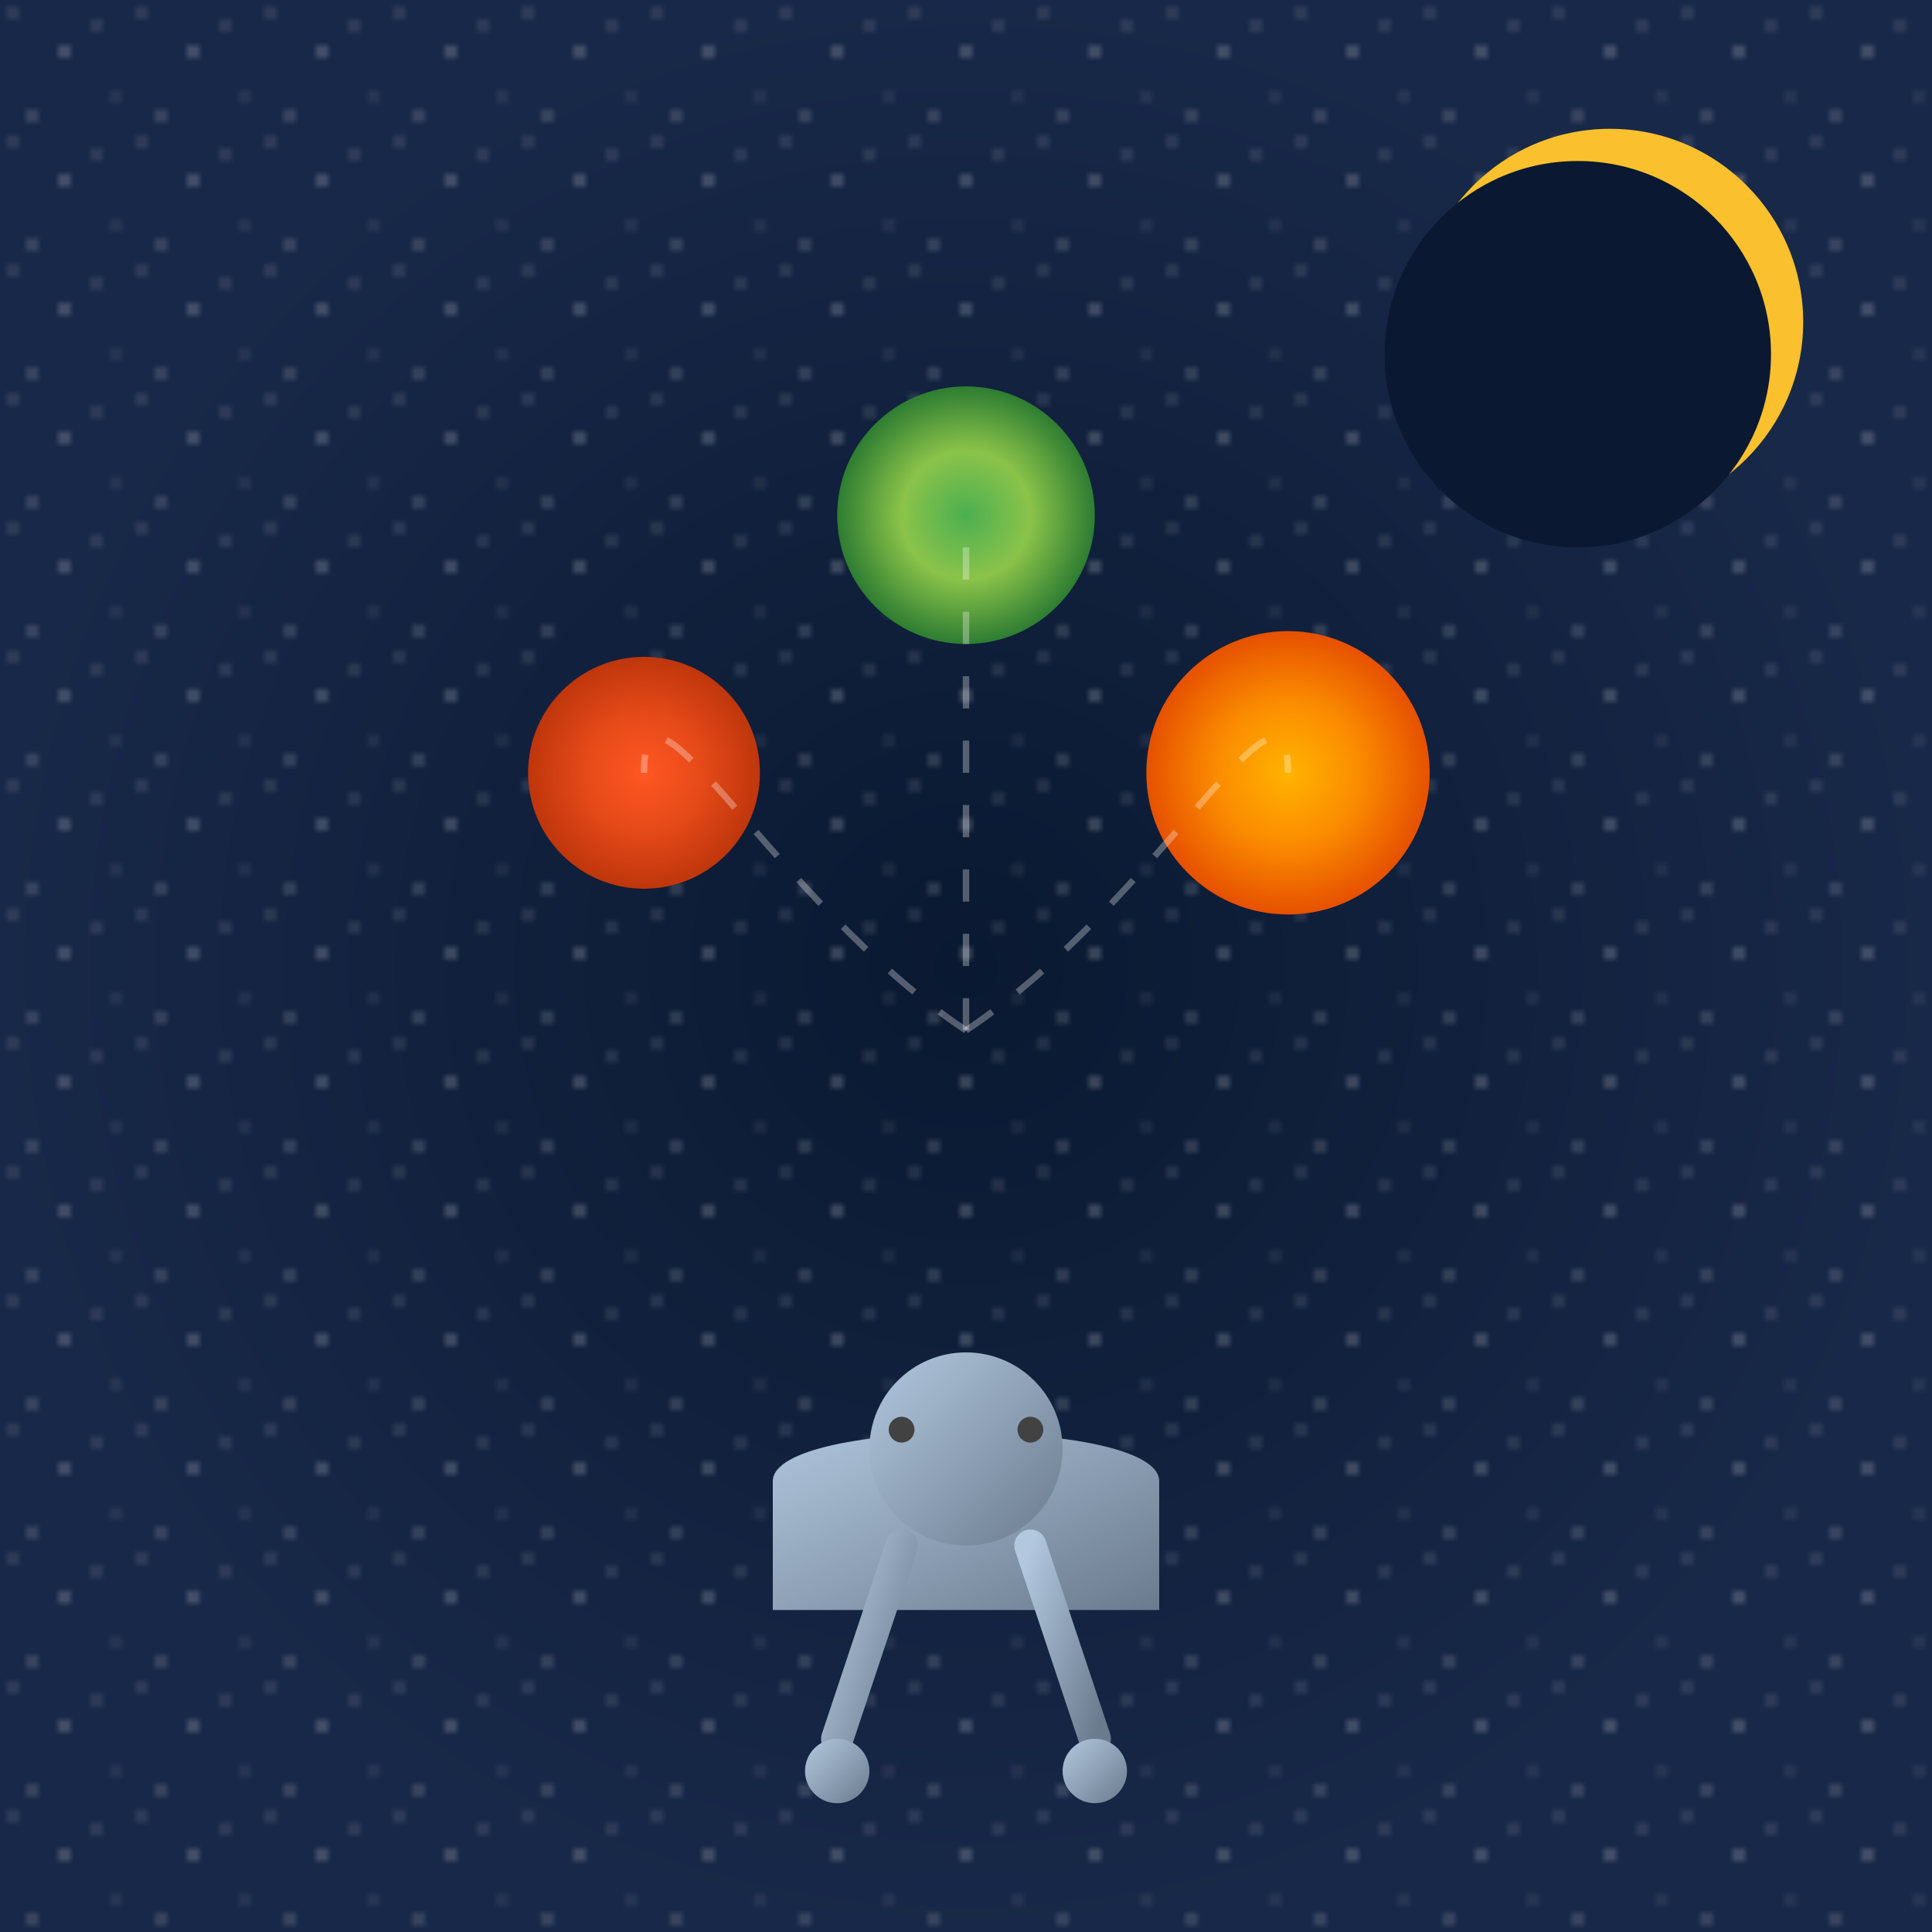 <svg viewBox="0 0 300 300" xmlns="http://www.w3.org/2000/svg" xmlns:xlink="http://www.w3.org/1999/xlink">
  <defs>
    <radialGradient id="skyGradient" cx="50%" cy="50%" r="50%" fx="50%" fy="50%">
      <stop offset="0%" style="stop-color:#0A1931;stop-opacity:1" />
      <stop offset="100%" style="stop-color:#182848;stop-opacity:1" />
    </radialGradient>
    <linearGradient id="robotGradient" x1="0%" y1="0%" x2="100%" y2="100%">
      <stop offset="0%" style="stop-color:#B2C8DF;stop-opacity:1" />
      <stop offset="100%" style="stop-color:#6B7B8E;stop-opacity:1" />
    </linearGradient>
    <radialGradient id="earthGradient" cx="50%" cy="50%" r="50%" fx="50%" fy="50%">
      <stop offset="0%" style="stop-color:#4CAF50;stop-opacity:1" />
      <stop offset="50%" style="stop-color:#8BC34A;stop-opacity:1" />
      <stop offset="100%" style="stop-color:#2E7D32;stop-opacity:1" />
    </radialGradient>
    <radialGradient id="marsGradient" cx="50%" cy="50%" r="50%" fx="50%" fy="50%">
      <stop offset="0%" style="stop-color:#FF5722;stop-opacity:1" />
      <stop offset="50%" style="stop-color:#E64A19;stop-opacity:1" />
      <stop offset="100%" style="stop-color:#BF360C;stop-opacity:1" />
    </radialGradient>
    <radialGradient id="jupiterGradient" cx="50%" cy="50%" r="50%" fx="50%" fy="50%">
      <stop offset="0%" style="stop-color:#FFB300;stop-opacity:1" />
      <stop offset="50%" style="stop-color:#FB8C00;stop-opacity:1" />
      <stop offset="100%" style="stop-color:#E65100;stop-opacity:1" />
    </radialGradient>
    <pattern id="stars" patternUnits="userSpaceOnUse" width="20" height="20">
      <circle cx="2" cy="2" r="0.5" fill="white"/>
      <circle cx="10" cy="8" r="0.7" fill="white"/>
      <circle cx="18" cy="15" r="0.4" fill="white"/>
      <circle cx="5" cy="18" r="0.6" fill="white"/>
      <circle cx="15" cy="4" r="0.5" fill="white"/>
    </pattern>
  </defs>

  <rect width="300" height="300" fill="url(#skyGradient)" />
  <rect width="300" height="300" fill="url(#stars)" opacity="0.5"/>

  <circle cx="250" cy="50" r="30" fill="#FBC02D"/>
  <circle cx="245" cy="55" r="30" fill="#0A1931"/>

  <g transform="translate(150, 250)">
    <path d="M-30,0 L30,0 L30,-20 C30,-30 -30,-30 -30,-20 Z" fill="url(#robotGradient)"/>
    <circle cy="-25" r="15" fill="url(#robotGradient)"/>
    <circle cx="-10" cy="-28" r="2" fill="#424242"/>
    <circle cx="10" cy="-28" r="2" fill="#424242"/>
    <path d="M-10,-10 L-20,20" stroke="url(#robotGradient)" stroke-width="5" stroke-linecap="round"/>
    <path d="M10,-10 L20,20" stroke="url(#robotGradient)" stroke-width="5" stroke-linecap="round"/>
    <circle cx="-20" cy="25" r="5" fill="url(#robotGradient)"/>
    <circle cx="20" cy="25" r="5" fill="url(#robotGradient)"/>
  </g>

  <circle cx="150" cy="80" r="20" fill="url(#earthGradient)"/>
  <circle cx="100" cy="120" r="18" fill="url(#marsGradient)"/>
  <circle cx="200" cy="120" r="22" fill="url(#jupiterGradient)"/>

  <path d="M150,160 C120,140 100,100 100,120" fill="none" stroke="rgba(255,255,255,0.3)" stroke-dasharray="5,5"/>
  <path d="M150,160 C180,140 200,100 200,120" fill="none" stroke="rgba(255,255,255,0.3)" stroke-dasharray="5,5"/>
   <path d="M150,160 C150,120 150,100 150,80" fill="none" stroke="rgba(255,255,255,0.3)" stroke-dasharray="5,5"/>

</svg>